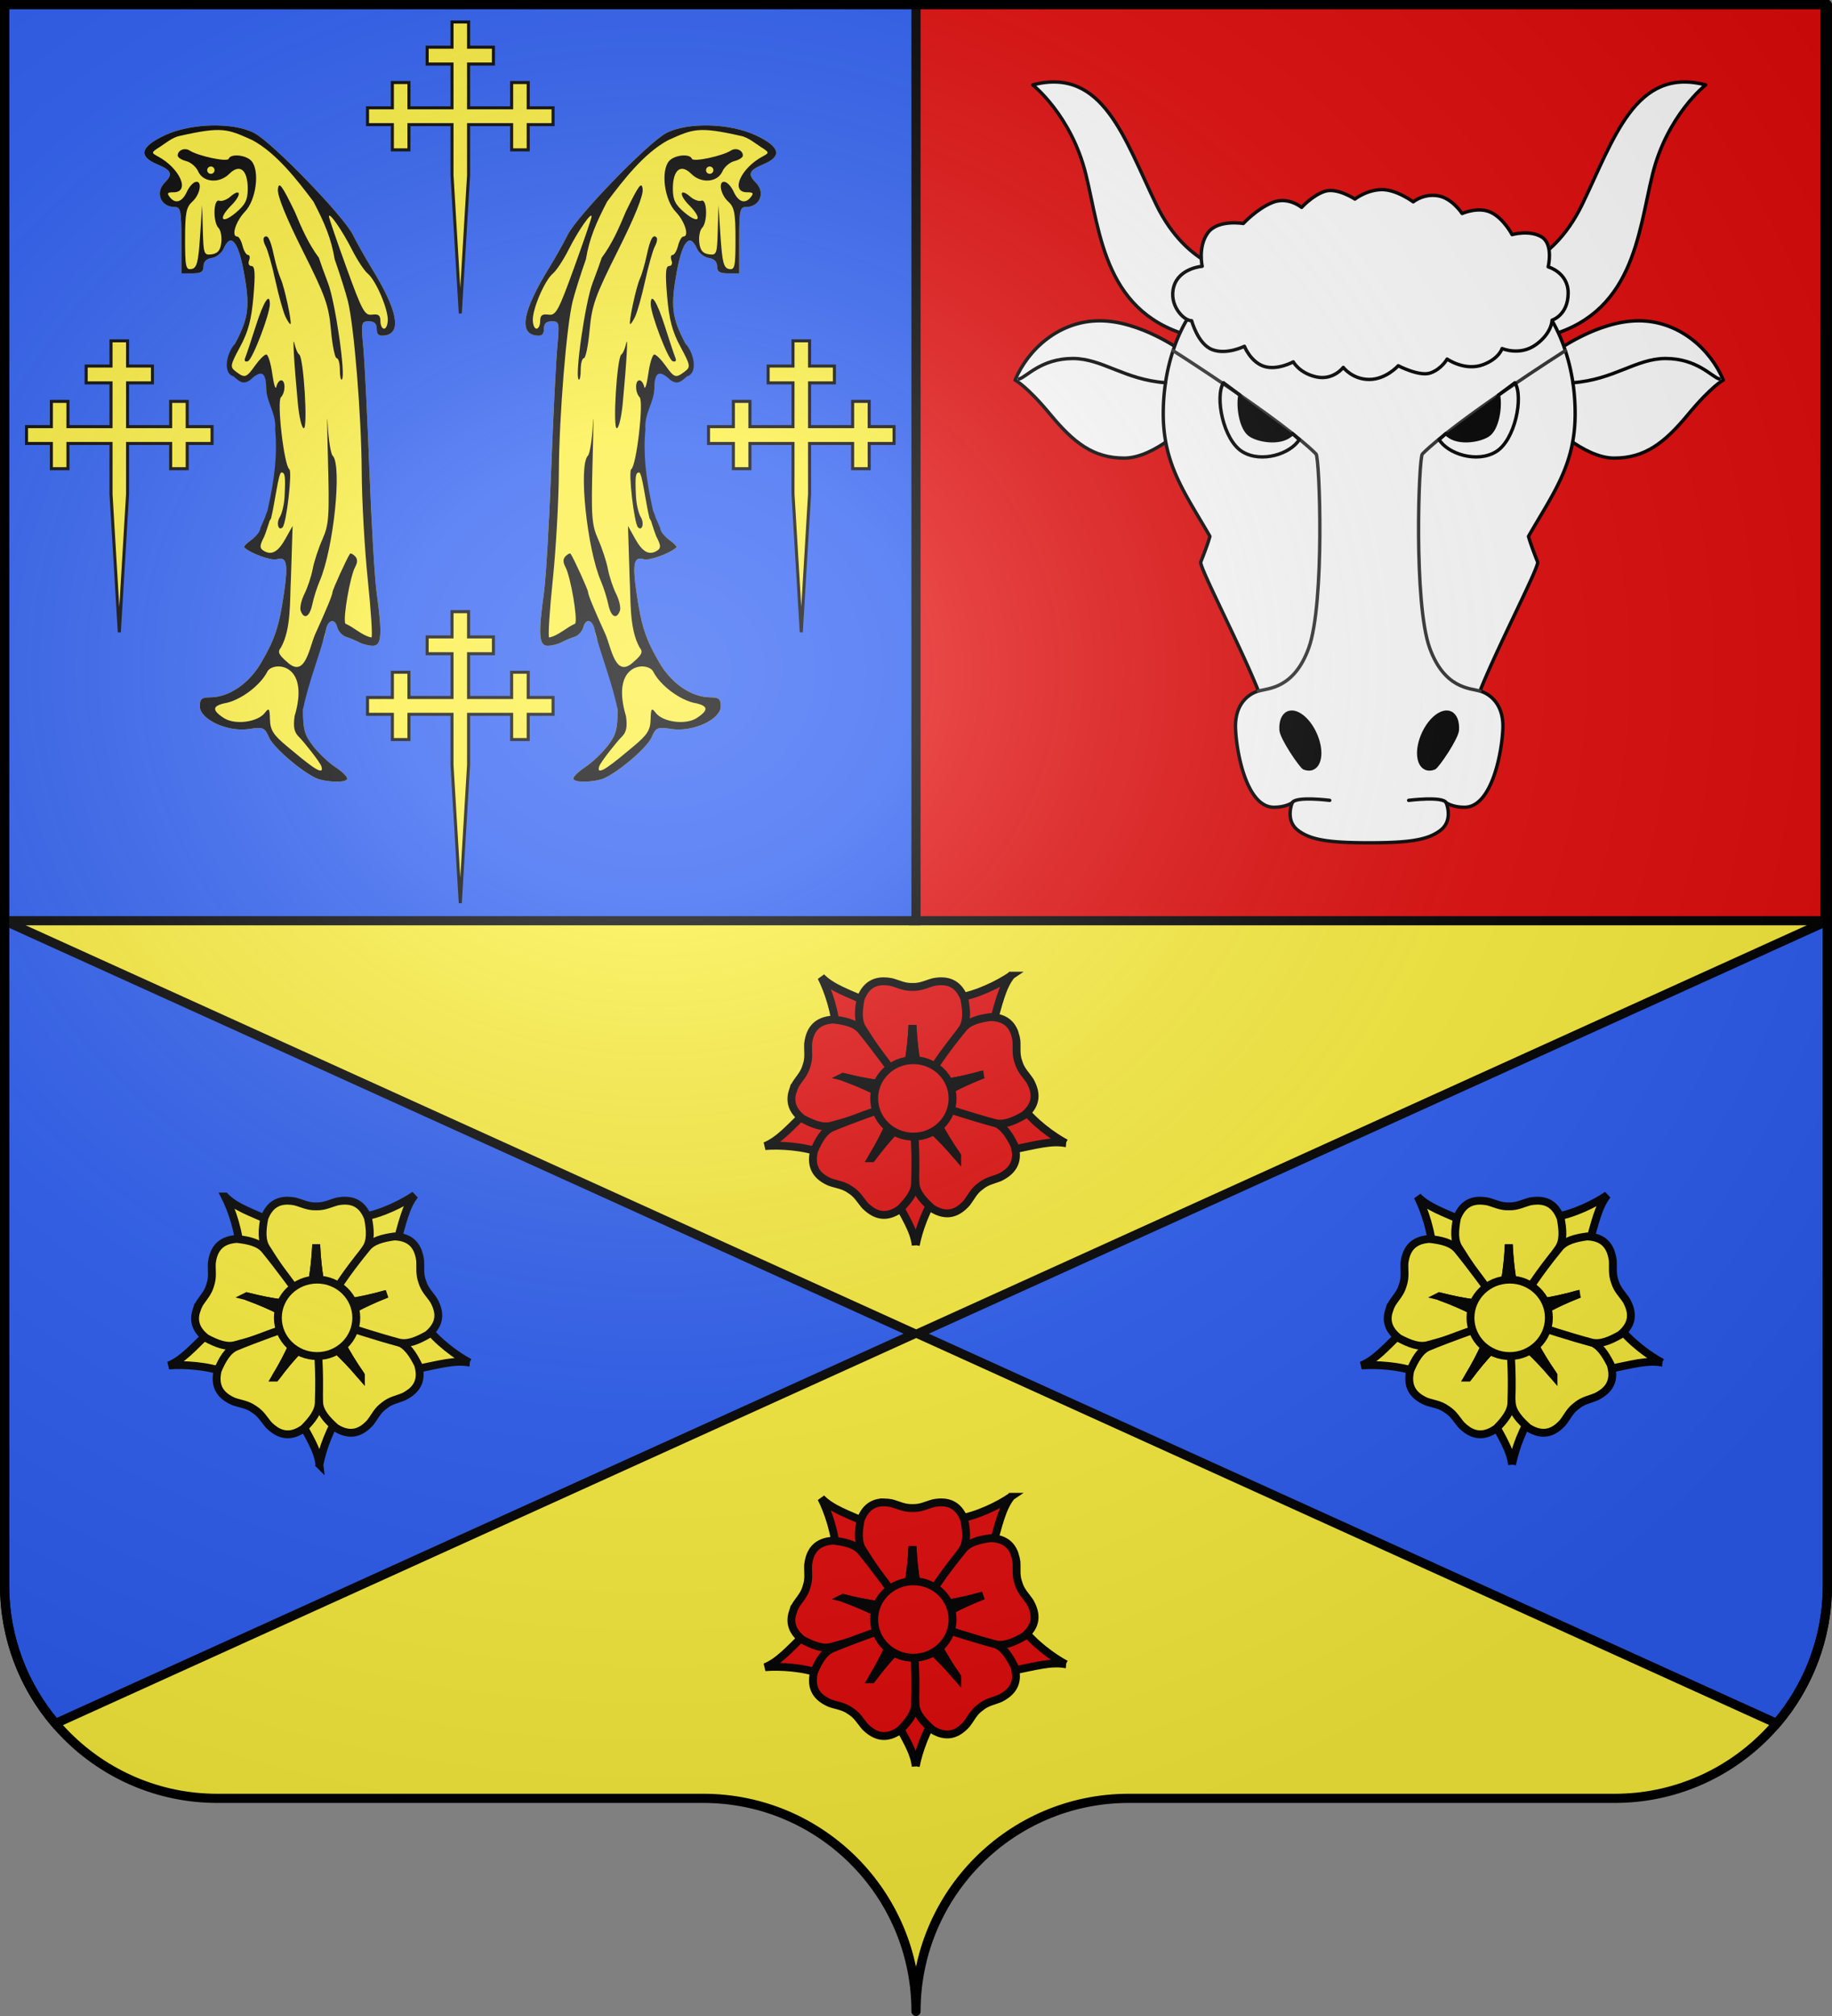 <svg xmlns="http://www.w3.org/2000/svg" xmlns:xlink="http://www.w3.org/1999/xlink" width="600" height="660" version="1.0"><rect width="100%" height="100%" fill="#808080" stroke="none"/><desc>Flag of Canton of Valais (Wallis)</desc><defs><radialGradient xlink:href="#a" id="c" cx="285.186" cy="200.448" r="300" fx="285.186" fy="200.448" gradientTransform="matrix(1.551 0 0 1.35 -227.894 -51.264)" gradientUnits="userSpaceOnUse"/><linearGradient id="a"><stop offset="0" style="stop-color:white;stop-opacity:.314"/><stop offset=".19" style="stop-color:white;stop-opacity:.251"/><stop offset=".6" style="stop-color:#6b6b6b;stop-opacity:.125"/><stop offset="1" style="stop-color:black;stop-opacity:.125"/></linearGradient></defs><path d="M1.5 1.5V519c0 38.504 31.21 69.75 69.656 69.75h159.188c38.447 0 69.656 31.246 69.656 69.75 0-38.504 31.21-69.75 69.656-69.75h159.188c38.447 0 69.656-31.246 69.656-69.75V1.5H1.5" style="fill:#fcef3c;fill-opacity:1;stroke:none;stroke-width:1;stroke-miterlimit:4;stroke-dasharray:none;stroke-opacity:1"/><path d="M299.16 1.429v300h298.5v-300z" style="fill:#e20909;fill-opacity:1;stroke:#000;stroke-width:3;stroke-miterlimit:4;stroke-dasharray:none;stroke-opacity:1"/><path d="M1.5 1.429v300H300v-300z" style="fill:#2b5df2;fill-opacity:1;stroke:#000;stroke-width:3;stroke-miterlimit:4;stroke-dasharray:none;stroke-opacity:1"/><path d="M-351.494 297.617c-3.385-.862-12.42-8.332-13.766-11.382-1.216-2.756-1.556-2.898-5.508-2.307-5.774.864-13.288-2.628-13.288-6.175 0-1.949.514-2.41 2.684-2.41 5.2 0 10.614-3.65 13.974-9.424 3.76-6.461 4.859-9.817 6.194-18.931 1.152-7.864.711-9.959-1.92-9.124-1.492.474-7.016-1.501-8.872-3.172-.241-.217.546-1.086 1.75-1.93 1.205-.843 2.876-2.033 2.876-3.102 3.896-10.278 6.857-22.772 3.7-34.104-.626-.21-2.386-2.068-2.386-4.13 0-4.871-.845-5.577-3.59-2.999l-2.176.794-3.124-.955-1.13-2.452 1.544-6.36c3.77-7.1 4.139-10.145 2.384-19.678-1.513-8.218-3.523-10.51-5.42-6.183-.544 1.237-2 2.393-3.238 2.57-1.446.205-2.25 1.009-2.25 2.25 0 1.477-.703 1.93-3 1.93h-3v-9c0-8-.2-9-1.8-9-3.819 0-5.415-3.928-2.7-6.643 2.268-2.268 1.841-3.317-2-4.922-5.277-2.205-4.651-4.746 1.938-7.863 7.057-3.338 18.61-3.637 24.352-.63 4.895 2.565 24.191 22.463 26.723 27.558 1.093 2.2 3.384 6.268 5.091 9.04 7.026 11.412 8.265 17.623 3.646 18.28-1.711.242-2.25-.177-2.25-1.75 0-1.45-.643-2.07-2.145-2.07-2.057 0-2.118.296-1.48 7.25.365 3.987 1.107 18.95 1.648 33.25.542 14.3 1.418 29.15 1.948 33 1.578 11.466 1.372 14.5-.985 14.5-1.107 0-2.795-.418-3.75-.927s-2.566-1.188-3.58-1.505c-1.016-.318-2.085-1.495-2.378-2.614-.699-2.67-2.684-1.956-3.124 1.124-.19 1.332-.793 2.966-1.34 3.632-2.854 7.524-4.708 10.738-4.814 17.535 0 5.494.401 6.949 2.75 9.968 1.513 1.945 4.213 4.497 6 5.67 1.788 1.174 3.25 2.58 3.25 3.126 0 1.012-3.953 1.153-7.438.265" style="fill:#fcef3c;fill-opacity:1" transform="translate(528.998 -104.032)scale(1.207)"/><path d="M-351.494 297.617c-3.385-.862-12.42-8.332-13.766-11.382-1.216-2.756-1.556-2.898-5.508-2.307-5.774.864-13.288-2.628-13.288-6.175 0-1.949.514-2.41 2.684-2.41 5.2 0 10.614-3.65 13.974-9.424 3.76-6.461 4.859-9.817 6.194-18.931 1.152-7.864.711-9.959-1.92-9.124-1.492.474-7.016-1.501-8.872-3.172-.241-.217.546-1.086 1.75-1.93 1.205-.843 2.626-2.283 2.626-3.351 6.701-15.633 2.275-.504.983 2.426-1.188 2.288-1.227 3.013-.2 3.677 2.185 1.41 3.97.466 6.002-3.171l1.954-3.5-.459 14.457c-.337 5.666.155 13.481-2.725 18.553-.946 1.14-.617 1.907 1.658 3.864 4.868 4.61 5.97-3.494 7.587-7.374 3.15-6.902 4.764-10.815 4.764-11.542 0-.635 3.88-9.153 4.735-10.392.164-.238.778.046 1.364.632.73.731.746 1.652.05 2.934-1.4 2.575-3.392 14.165-2.642 15.378 2.412 1.037 4.589 3.284 7.073 3.743.312-.312-.14-7.363-1.006-15.67s-1.607-21.51-1.648-29.343c-.079-15.002-2.066-39.485-3.754-46.24-.55-2.2-2.163-7.306-3.586-11.346-.925-5.638-2.78-9.918-5.759-15.633-4.34-5.756-9.968-13.106-16.551-16.652-6.765-3.053-8.189-3.756-19.65-1.175-2.062.362-4.208 2.21-5.53 3.042-2.293 1.442-2.316 1.558-.5 2.524 6 3.19 8.879 9.74 4.282 9.74-1.735 0-1.904.263-.927 1.44 1.502 1.81 3.302 1.162 4.57-1.645.539-1.191 1.542-2.345 2.229-2.564 2.006-.639 1.448 3.28-.75 5.269-1.698 1.537-2 3.08-2 10.228 0 7.478.196 8.381 1.75 8.085 1.448-.276 1.847-1.8 2.314-8.823l.563-8.49.187 6.82c.176 6.454.306 6.802 2.436 6.5 1.639-.234 2.34-1.1 2.578-3.192.18-1.58-.157-3.357-.75-3.95-1.556-1.557-1.407-7.964.172-7.392.688.249 2.04-.236 3.006-1.077 2.905-2.531 3.161-.536.299 2.327-3.69 3.689-2.695 5.293 1.233 1.989 2.575-2.167 3.212-3.454 3.212-6.492 0-5.142-2.151-6.882-4.994-4.04-2.713 2.714-7.134 2.354-8.47-.689-.53-1.207-1.992-2.453-3.25-2.769-1.257-.315-2.286-.988-2.286-1.495 0-1.454 1.877-2.237 3.25-1.356 2.341 1.503 10.243 3.17 10.583 2.233.543-1.495 4.816-1.045 6.228.656 2.247 2.708 1.218 10.517-1.803 13.675-2.522 2.636-3.808 6.752-2.11 6.752.448 0 1.096 1.125 1.441 2.5s1.015 2.5 1.488 2.5.601.675.285 1.5c-.32.834-.028 1.5.66 1.5.939 0 1.066 1.985.53 8.25-.539 6.293-1.396 9.53-3.615 13.65-2.718 5.05-2.795 5.486-1.172 6.718 2.454 1.864 2.84 1.745 5.235-1.618 1.175-1.65 2.54-3 3.034-3s1.227 2.362 1.63 5.25c.404 2.887.902 4.462 1.108 3.5.206-.963.792-1.75 1.301-1.75 1.231 0 1.19 3.338-.057 4.584-1.166 1.166.857 18.57 2.27 19.535.856.583-.783 14.711-1.827 15.755-1.138 1.138-1.766-1.153-.759-2.766.619-.99 1.208-3.558 1.31-5.705.255-5.417.12-6.403-.88-6.403-.798 0-1.773 8.415-2.803 12.434-3.713 6.67-2.325 1.2-.94-2.184 2.06-9.147 2.66-15.566 2.058-22 .355-4.156-2.3-7.182-2.445-11.084 0-4.955-1.644-4.798-4.4-2.21-2.145 1.47-3.057.026-4.49-1.033-2.953-.907-1.867-6.289.414-8.811 3.77-7.1 4.139-10.146 2.384-19.679-1.513-8.218-3.523-10.51-5.42-6.183-.544 1.237-2 2.393-3.238 2.57-1.446.205-2.25 1.009-2.25 2.25 0 1.477-.703 1.93-3 1.93h-3v-9c0-8-.2-9-1.8-9-3.819 0-5.415-3.928-2.7-6.643 2.268-2.268 1.841-3.317-2-4.922-5.277-2.205-4.651-4.746 1.938-7.863 7.057-3.338 18.61-3.637 24.352-.63 4.895 2.565 24.191 22.463 26.723 27.558 1.093 2.2 3.384 6.268 5.091 9.04 7.026 11.412 8.265 17.623 3.646 18.28-1.711.242-2.25-.177-2.25-1.75 0-1.45-.643-2.07-2.145-2.07-2.057 0-2.118.296-1.48 7.25.365 3.987 1.107 18.95 1.648 33.25.542 14.3 1.418 29.15 1.948 33 1.578 11.466 1.372 14.5-.985 14.5-1.107 0-2.795-.418-3.75-.927s-2.566-1.188-3.58-1.505c-1.016-.318-2.085-1.495-2.378-2.614-.699-2.67-2.684-1.956-3.124 1.124-1.839 7.07-4.7 13.94-6.154 21.167 0 5.494.401 6.949 2.75 9.968 1.513 1.945 4.213 4.497 6 5.67 1.788 1.174 3.25 2.58 3.25 3.126 0 1.012-3.953 1.153-7.438.265m.434-3.535c-.38-1.238-5.048-7.007-6.03-7.945-1.353-1.291-1.658-2.674-1.253-5.69 4.422-14.727-6.142-14.993-7.463-11.96-1.81 3.475-6.737 7.292-10.82 8.303-4.07.763-4.33 1.917-.934 4.142 2.988 1.957 9.204 1.166 11.173-1.422 1.102-1.45 1.28-1.212 1.363 1.833.078 2.872.904 4.172 4.6 7.25 5.175 4.308 10.356 8.717 9.364 5.489m18.004-121.156c0-3.189-3.278-10.74-5.441-12.535-.943-.782-2.866-3.701-4.272-6.486-2.638-5.222-6.324-10.509-6.239-8.947.027.486 2.168 6.735 4.76 13.885 4.265 11.772 4.922 12.97 6.951 12.687 1.698-.237 2.241.187 2.241 1.75 0 1.134.45 2.063 1 2.063s1-1.088 1-2.417m-47-40.583c0-.55-.45-1-1-1s-1 .45-1 1 .45 1 1 1 1-.45 1-1m23.376 119.538c-.308-.804.144-2.874 1.005-4.6.862-1.727 1.871-4.767 2.244-6.755.373-1.989 1.562-5.613 2.642-8.054 1.77-4.003 1.918-6.117 1.506-21.534-.252-9.402-.283-13.722-.07-9.599.215 4.123.82 7.926 1.344 8.45 2.606 2.607.25 25.257-3.542 34.054-.712 1.65-1.602 4.462-1.979 6.25-.72 3.416-2.202 4.257-3.15 1.788m-.778-56.288c-1.04-11.056-1.488-18.923-.924-16.25.29 1.375.874 2.725 1.298 3 1.198.777 2.388 20 1.238 20-.537 0-1.263-3.038-1.612-6.75m11.402-9.084c0-1.741-.388-3.166-.862-3.166s-1.173-3.428-1.552-7.618c-.612-6.754-1.486-9.205-7.695-21.6-4.572-9.126-6.898-14.903-6.698-16.632.253-2.186 1.052-1.12 4.557 6.079 1.885 4.516 3.706 8.705 6.549 12.52.293.963 1.419 4.078 2.502 6.923 1.972 5.179 4.837 25.023 3.767 26.093-.312.312-.568-.857-.568-2.599m-25.681-3.291c.313-.757 1.606-4.634 2.875-8.616 2.101-6.598 3.806-9.265 3.806-5.954 0 2.8-4.717 15.1-5.948 15.51-.794.265-1.08-.101-.733-.94m10.926-11.127c-.6-1.237-1.828-5.623-2.728-9.748s-2.09-8.332-2.646-9.348c-.555-1.016-.753-2.103-.44-2.416.96-.96 1.706.416 2.676 4.936.51 2.38 1.345 5.228 1.853 6.328.99 2.143 3.072 11.801 2.638 12.235-.144.144-.753-.75-1.353-1.987" style="fill:#000;fill-opacity:1" transform="translate(528.998 -104.032)scale(1.207)"/><path d="M-351.494 297.617c-3.385-.862-12.42-8.332-13.766-11.382-1.216-2.756-1.556-2.898-5.508-2.307-5.774.864-13.288-2.628-13.288-6.175 0-1.949.514-2.41 2.684-2.41 5.2 0 10.614-3.65 13.974-9.424 3.76-6.461 4.859-9.817 6.194-18.931 1.152-7.864.711-9.959-1.92-9.124-1.492.474-7.016-1.501-8.872-3.172-.241-.217.546-1.086 1.75-1.93 1.205-.843 2.876-2.033 2.876-3.102 3.896-10.278 6.857-22.772 3.7-34.104-.626-.21-2.386-2.068-2.386-4.13 0-4.871-.845-5.577-3.59-2.999l-2.176.794-3.124-.955-1.13-2.452 1.544-6.36c3.77-7.1 4.139-10.145 2.384-19.678-1.513-8.218-3.523-10.51-5.42-6.183-.544 1.237-2 2.393-3.238 2.57-1.446.205-2.25 1.009-2.25 2.25 0 1.477-.703 1.93-3 1.93h-3v-9c0-8-.2-9-1.8-9-3.819 0-5.415-3.928-2.7-6.643 2.268-2.268 1.841-3.317-2-4.922-5.277-2.205-4.651-4.746 1.938-7.863 7.057-3.338 18.61-3.637 24.352-.63 4.895 2.565 24.191 22.463 26.723 27.558 1.093 2.2 3.384 6.268 5.091 9.04 7.026 11.412 8.265 17.623 3.646 18.28-1.711.242-2.25-.177-2.25-1.75 0-1.45-.643-2.07-2.145-2.07-2.057 0-2.118.296-1.48 7.25.365 3.987 1.107 18.95 1.648 33.25.542 14.3 1.418 29.15 1.948 33 1.578 11.466 1.372 14.5-.985 14.5-1.107 0-2.795-.418-3.75-.927s-2.566-1.188-3.58-1.505c-1.016-.318-2.085-1.495-2.378-2.614-.699-2.67-2.684-1.956-3.124 1.124-.19 1.332-.793 2.966-1.34 3.632-2.854 7.524-4.708 10.738-4.814 17.535 0 5.494.401 6.949 2.75 9.968 1.513 1.945 4.213 4.497 6 5.67 1.788 1.174 3.25 2.58 3.25 3.126 0 1.012-3.953 1.153-7.438.265" style="fill:#fcef3c;fill-opacity:1" transform="matrix(-1.207 0 0 1.207 -227.498 -104.032)"/><path d="M-351.494 297.617c-3.385-.862-12.42-8.332-13.766-11.382-1.216-2.756-1.556-2.898-5.508-2.307-5.774.864-13.288-2.628-13.288-6.175 0-1.949.514-2.41 2.684-2.41 5.2 0 10.614-3.65 13.974-9.424 3.76-6.461 4.859-9.817 6.194-18.931 1.152-7.864.711-9.959-1.92-9.124-1.492.474-7.016-1.501-8.872-3.172-.241-.217.546-1.086 1.75-1.93 1.205-.843 2.626-2.283 2.626-3.351 6.701-15.633 2.275-.504.983 2.426-1.188 2.288-1.227 3.013-.2 3.677 2.185 1.41 3.97.466 6.002-3.171l1.954-3.5-.459 14.457c-.337 5.666.155 13.481-2.725 18.553-.946 1.14-.617 1.907 1.658 3.864 4.868 4.61 5.97-3.494 7.587-7.374 3.15-6.902 4.764-10.815 4.764-11.542 0-.635 3.88-9.153 4.735-10.392.164-.238.778.046 1.364.632.73.731.746 1.652.05 2.934-1.4 2.575-3.392 14.165-2.642 15.378 2.412 1.037 4.589 3.284 7.073 3.743.312-.312-.14-7.363-1.006-15.67s-1.607-21.51-1.648-29.343c-.079-15.002-2.066-39.485-3.754-46.24-.55-2.2-2.163-7.306-3.586-11.346-.925-5.638-2.78-9.918-5.759-15.633-4.34-5.756-9.968-13.106-16.551-16.652-6.765-3.053-8.189-3.756-19.65-1.175-2.062.362-4.208 2.21-5.53 3.042-2.293 1.442-2.316 1.558-.5 2.524 6 3.19 8.879 9.74 4.282 9.74-1.735 0-1.904.263-.927 1.44 1.502 1.81 3.302 1.162 4.57-1.645.539-1.191 1.542-2.345 2.229-2.564 2.006-.639 1.448 3.28-.75 5.269-1.698 1.537-2 3.08-2 10.228 0 7.478.196 8.381 1.75 8.085 1.448-.276 1.847-1.8 2.314-8.823l.563-8.49.187 6.82c.176 6.454.306 6.802 2.436 6.5 1.639-.234 2.34-1.1 2.578-3.192.18-1.58-.157-3.357-.75-3.95-1.556-1.557-1.407-7.964.172-7.392.688.249 2.04-.236 3.006-1.077 2.905-2.531 3.161-.536.299 2.327-3.69 3.689-2.695 5.293 1.233 1.989 2.575-2.167 3.212-3.454 3.212-6.492 0-5.142-2.151-6.882-4.994-4.04-2.713 2.714-7.134 2.354-8.47-.689-.53-1.207-1.992-2.453-3.25-2.769-1.257-.315-2.286-.988-2.286-1.495 0-1.454 1.877-2.237 3.25-1.356 2.341 1.503 10.243 3.17 10.583 2.233.543-1.495 4.816-1.045 6.228.656 2.247 2.708 1.218 10.517-1.803 13.675-2.522 2.636-3.808 6.752-2.11 6.752.448 0 1.096 1.125 1.441 2.5s1.015 2.5 1.488 2.5.601.675.285 1.5c-.32.834-.028 1.5.66 1.5.939 0 1.066 1.985.53 8.25-.539 6.293-1.396 9.53-3.615 13.65-2.718 5.05-2.795 5.486-1.172 6.718 2.454 1.864 2.84 1.745 5.235-1.618 1.175-1.65 2.54-3 3.034-3s1.227 2.362 1.63 5.25c.404 2.887.902 4.462 1.108 3.5.206-.963.792-1.75 1.301-1.75 1.231 0 1.19 3.338-.057 4.584-1.166 1.166.857 18.57 2.27 19.535.856.583-.783 14.711-1.827 15.755-1.138 1.138-1.766-1.153-.759-2.766.619-.99 1.208-3.558 1.31-5.705.255-5.417.12-6.403-.88-6.403-.798 0-1.773 8.415-2.803 12.434-3.713 6.67-2.325 1.2-.94-2.184 2.06-9.147 2.66-15.566 2.058-22 .355-4.156-2.3-7.182-2.445-11.084 0-4.955-1.644-4.798-4.4-2.21-2.145 1.47-3.057.026-4.49-1.033-2.953-.907-1.867-6.289.414-8.811 3.77-7.1 4.139-10.146 2.384-19.679-1.513-8.218-3.523-10.51-5.42-6.183-.544 1.237-2 2.393-3.238 2.57-1.446.205-2.25 1.009-2.25 2.25 0 1.477-.703 1.93-3 1.93h-3v-9c0-8-.2-9-1.8-9-3.819 0-5.415-3.928-2.7-6.643 2.268-2.268 1.841-3.317-2-4.922-5.277-2.205-4.651-4.746 1.938-7.863 7.057-3.338 18.61-3.637 24.352-.63 4.895 2.565 24.191 22.463 26.723 27.558 1.093 2.2 3.384 6.268 5.091 9.04 7.026 11.412 8.265 17.623 3.646 18.28-1.711.242-2.25-.177-2.25-1.75 0-1.45-.643-2.07-2.145-2.07-2.057 0-2.118.296-1.48 7.25.365 3.987 1.107 18.95 1.648 33.25.542 14.3 1.418 29.15 1.948 33 1.578 11.466 1.372 14.5-.985 14.5-1.107 0-2.795-.418-3.75-.927s-2.566-1.188-3.58-1.505c-1.016-.318-2.085-1.495-2.378-2.614-.699-2.67-2.684-1.956-3.124 1.124-1.839 7.07-4.7 13.94-6.154 21.167 0 5.494.401 6.949 2.75 9.968 1.513 1.945 4.213 4.497 6 5.67 1.788 1.174 3.25 2.58 3.25 3.126 0 1.012-3.953 1.153-7.438.265m.434-3.535c-.38-1.238-5.048-7.007-6.03-7.945-1.353-1.291-1.658-2.674-1.253-5.69 4.422-14.727-6.142-14.993-7.463-11.96-1.81 3.475-6.737 7.292-10.82 8.303-4.07.763-4.33 1.917-.934 4.142 2.988 1.957 9.204 1.166 11.173-1.422 1.102-1.45 1.28-1.212 1.363 1.833.078 2.872.904 4.172 4.6 7.25 5.175 4.308 10.356 8.717 9.364 5.489m18.004-121.156c0-3.189-3.278-10.74-5.441-12.535-.943-.782-2.866-3.701-4.272-6.486-2.638-5.222-6.324-10.509-6.239-8.947.027.486 2.168 6.735 4.76 13.885 4.265 11.772 4.922 12.97 6.951 12.687 1.698-.237 2.241.187 2.241 1.75 0 1.134.45 2.063 1 2.063s1-1.088 1-2.417m-47-40.583c0-.55-.45-1-1-1s-1 .45-1 1 .45 1 1 1 1-.45 1-1m23.376 119.538c-.308-.804.144-2.874 1.005-4.6.862-1.727 1.871-4.767 2.244-6.755.373-1.989 1.562-5.613 2.642-8.054 1.77-4.003 1.918-6.117 1.506-21.534-.252-9.402-.283-13.722-.07-9.599.215 4.123.82 7.926 1.344 8.45 2.606 2.607.25 25.257-3.542 34.054-.712 1.65-1.602 4.462-1.979 6.25-.72 3.416-2.202 4.257-3.15 1.788m-.778-56.288c-1.04-11.056-1.488-18.923-.924-16.25.29 1.375.874 2.725 1.298 3 1.198.777 2.388 20 1.238 20-.537 0-1.263-3.038-1.612-6.75m11.402-9.084c0-1.741-.388-3.166-.862-3.166s-1.173-3.428-1.552-7.618c-.612-6.754-1.486-9.205-7.695-21.6-4.572-9.126-6.898-14.903-6.698-16.632.253-2.186 1.052-1.12 4.557 6.079 1.885 4.516 3.706 8.705 6.549 12.52.293.963 1.419 4.078 2.502 6.923 1.972 5.179 4.837 25.023 3.767 26.093-.312.312-.568-.857-.568-2.599m-25.681-3.291c.313-.757 1.606-4.634 2.875-8.616 2.101-6.598 3.806-9.265 3.806-5.954 0 2.8-4.717 15.1-5.948 15.51-.794.265-1.08-.101-.733-.94m10.926-11.127c-.6-1.237-1.828-5.623-2.728-9.748s-2.09-8.332-2.646-9.348c-.555-1.016-.753-2.103-.44-2.416.96-.96 1.706.416 2.676 4.936.51 2.38 1.345 5.228 1.853 6.328.99 2.143 3.072 11.801 2.638 12.235-.144.144-.753-.75-1.353-1.987" style="fill:#000;fill-opacity:1" transform="matrix(-1.207 0 0 1.207 -227.498 -104.032)"/><path d="M258.839 148.112h-14.106v8.263h-5.425v-8.263h-8.138v-5.509h8.138v-8.263h5.425v8.263h14.106V128.28H250.7v-5.509h8.138v-8.263h5.425v8.263h8.138v5.51h-8.138v14.322h14.106v-8.263h5.425v8.263h8.138v5.509h-8.138v8.263h-5.425v-8.263h-14.106v16.582l-2.713 45.227-2.712-45.227zM35.483 148.112H21.377v8.263h-5.425v-8.263H7.814v-5.509h8.138v-8.263h5.425v8.263h14.106V128.28h-8.138v-5.509h8.138v-8.263h5.425v8.263h8.138v5.51h-8.138v14.322h14.106v-8.263h5.425v8.263h8.138v5.509H60.44v8.263h-5.425v-8.263H40.908v16.582l-2.712 45.227-2.713-45.227z" style="fill:#fcef3c;fill-opacity:1;stroke:#000;stroke-width:.995;stroke-miterlimit:4;stroke-dasharray:none;stroke-opacity:1" transform="translate(.876 -2.93)"/><path d="M156.701 43.73h-14.106v8.263h-5.425V43.73h-8.138v-5.51h8.138v-8.262h5.425v8.263h14.106V23.898h-8.138v-5.509h8.138v-8.263h5.426v8.263h8.137v5.509h-8.138V38.22h14.106v-8.263h5.426v8.263h8.138v5.509h-8.138v8.263h-5.426V43.73h-14.106V60.31l-2.712 45.227-2.713-45.227zM156.701 236.78h-14.106v8.264h-5.425v-8.263h-8.138v-5.509h8.138v-8.263h5.425v8.263h14.106V216.95h-8.138v-5.509h8.138v-8.263h5.426v8.263h8.137v5.51h-8.138v14.322h14.106v-8.263h5.426v8.263h8.138v5.509h-8.138v8.263h-5.426v-8.263h-14.106v16.581l-2.712 45.228-2.713-45.228z" style="fill:#fcef3c;fill-opacity:1;stroke:#000;stroke-width:.995;stroke-miterlimit:4;stroke-dasharray:none;stroke-opacity:1" transform="translate(-8.664 -2.93)"/><path d="m-192.173 383.858-2.38-14.91s-15.066-.784-24.582-20.403-15.86-41.2-36.875-35.706c0 0 11.498 9.025 15.86 26.681 4.362 17.657 5.55 42.376 32.91 48.654 27.358 6.279 15.067-4.316 15.067-4.316m100.197-35.313c-9.516 19.618-24.583 20.403-24.583 20.403l-2.379 14.91s-12.291 10.595 15.067 4.316c27.36-6.278 28.549-30.997 32.91-48.654 4.362-17.656 15.86-26.68 15.86-26.68-21.015-5.494-27.359 16.086-36.875 35.705M-236.003 383.239c-12.108 0-21.421 8.515-25.28 17.696 0 0 3.46 1.73 10.511 10.245 7.052 8.516 12.906 13.04 22.087 13.04s19.692-10.778 19.692-10.778l-2.661-21.289s-12.241-8.914-24.349-8.914m160.894 0c-12.108 0-24.348 8.914-24.348 8.914l-2.662 21.289s10.512 10.777 19.692 10.777c9.182 0 15.036-4.524 22.087-13.04s10.512-10.244 10.512-10.244c-3.859-9.18-13.172-17.696-25.28-17.696" style="fill:#fff;fill-opacity:1;stroke:#000;stroke-width:1.009;stroke-linecap:round;stroke-linejoin:round;stroke-opacity:1" transform="translate(619.074 -315.395)scale(1.097)"/><path d="M-105.27 455.221c-2.225-5.562-2.732-7.648-2.732-7.648 7.375-12.837 13.93-21.305 13.93-36.6 0-19.666-8.74-30.592-8.74-30.592l-52.743-4.146-52.744 4.146s-3.028 3.784-5.519 10.906a57.086 57.086 0 0 0-2.55 10.432 63 63 0 0 0-.672 9.253c0 15.296 6.556 23.764 13.93 36.601 0 0-.506 2.086-2.731 7.648-.546 1.366 12.018 25.402 17.208 38.513 0 0-7.197 1.63-6.828 11.199.273 7.101 3.277 23.49 11.471 23.49 3.551 0 5.463-1.366 5.463-1.366s-2.233 5.152 1.64 8.194c3.823 3.005 9.615 3.775 21.332 3.775s17.51-.77 21.333-3.775c3.872-3.042 1.639-8.194 1.639-8.194s1.912 1.366 5.463 1.366c8.194 0 11.198-16.388 11.472-23.49.368-9.569-6.828-11.2-6.828-11.2 5.188-13.11 17.752-37.146 17.206-38.512" style="fill:#fff;fill-opacity:1;stroke:#000;stroke-width:1.009;stroke-linecap:round;stroke-linejoin:round;stroke-opacity:1" transform="translate(619.074 -315.395)scale(1.097)"/><path d="M-214.111 392.148s32.44 20.6 42.685 30.842c1.093 1.093 2.647 44.589-2.185 57.906-4.395 12.114-11.994 11.995-15.023 12.837M-97 392.148s-32.441 20.6-42.686 30.842c-1.093 1.093-2.646 44.589 2.185 57.906 4.396 12.114 11.995 11.995 15.023 12.837" style="fill:none;stroke:#313131;stroke-width:1.009;stroke-linecap:round;stroke-linejoin:round;stroke-opacity:1" transform="translate(619.074 -315.395)scale(1.097)"/><path d="M-174.975 516.704c-.917-.355-6.769-8.917-6.903-11.362s.57-4.394 2.054-5.063c2.448-1.102 6.092 1.691 8.14 6.24 2.049 4.548 1.725 9.128-.723 10.23-.767.346-1.651.309-2.568-.045M-136.136 516.704c.917-.355 6.769-8.917 6.903-11.362s-.57-4.394-2.054-5.063c-2.448-1.102-6.093 1.691-8.14 6.24-2.049 4.548-1.725 9.128.722 10.23.768.346 1.652.309 2.569-.045" style="fill:#000;fill-opacity:1;stroke:#000;stroke-width:1.009;stroke-linecap:round;stroke-linejoin:round;stroke-opacity:1" transform="translate(619.074 -315.395)scale(1.097)"/><path d="M-208.56 383.224s1.824 6.963 6.134 8.621 9.616-.995 9.616-.995 1.823 4.643 5.802 5.969 8.787-1.326 8.787-1.326 1.784 3.344 6.797 4.476c5.14 1.16 8.123-2.819 8.123-2.819s2.724 3.598 7.745 3.598 8.668-4.095 8.668-4.095 6.3 3.315 9.616 2.155 4.974-4.144 4.974-4.144 5.332 3.723 10.776 1.658c4.808-1.824 5.636-4.808 5.636-4.808s5.306 2.32 10.114-1.16c4.808-3.482 4.808-7.295 4.808-7.295s4.807-1.474 4.807-8.124c0-6.134-5.968-7.792-5.968-7.792s1.658-6.797-1.99-8.952-8.786-.664-8.786-.664-2.486-4.807-6.3-6.631-8.621.332-8.621.332-2.984-4.643-7.295-5.306c-4.31-.663-7.294 1.824-7.294 1.824s-5.14-3.813-9.616-3.647-7.792 2.818-7.792 2.818-5.305-3.481-8.952-2.321-6.963 4.808-6.963 4.808-3.98-3.316-8.621-1.492c-4.643 1.824-8.787 6.3-8.787 6.3s-7.626-1.327-10.61 2.818c-2.985 4.145-1.659 9.948-1.659 9.948s-6.797.497-8.455 5.968c-1.657 5.47 2.82 10.278 5.306 10.278" style="fill:#fff;fill-opacity:1;stroke:#000;stroke-width:1.009;stroke-linecap:round;stroke-linejoin:round;stroke-opacity:1" transform="translate(619.074 -315.395)scale(1.097)"/><path d="M-167.338 526.357s-10.151-1.295-11.19.7M-143.773 526.357s10.15-1.295 11.189.7M-260.017 400.576c2.14-.563 6.531-6.08 15.99-6.08 8.807 0 15.433 6.35 27.658 7.224M-51.095 400.576c-2.14-.563-6.53-6.08-15.99-6.08-8.807 0-15.433 6.35-27.657 7.224" style="fill:none;stroke:#000;stroke-width:1.009;stroke-linecap:round;stroke-linejoin:round;stroke-opacity:1" transform="translate(619.074 -315.395)scale(1.097)"/><path d="m-112.042 401.732-4.932 3.673c.68 3.093-.134 10.154-3.223 12.04-2.904 1.772-9.583 2.67-12.438-.573l-2.045 1.83c2.588 4.239 11.277 7.093 16.986 3.608s8.24-16.34 5.652-20.578" style="fill:none;fill-opacity:1;stroke:#000;stroke-width:1.009;stroke-linecap:round;stroke-linejoin:round;stroke-opacity:1" transform="translate(619.074 -315.395)scale(1.097)"/><path d="M-132.723 417.002s6.549 3.872 12.898-.475c3.227-4.209 2.535-10.889 2.535-10.889" style="fill:#000;fill-opacity:1;fill-rule:evenodd;stroke:#000;stroke-width:1px;stroke-linecap:butt;stroke-linejoin:miter;stroke-opacity:1" transform="translate(619.074 -315.395)scale(1.097)"/><path d="m-112.042 401.732-4.932 3.673c.68 3.093-.134 10.154-3.223 12.04-2.904 1.772-9.583 2.67-12.438-.573l-2.045 1.83c2.588 4.239 11.277 7.093 16.986 3.608s8.24-16.34 5.652-20.578" style="fill:none;fill-opacity:1;stroke:#000;stroke-width:1.009;stroke-linecap:round;stroke-linejoin:round;stroke-opacity:1" transform="matrix(-1.097 0 0 1.097 277.775 -315.395)"/><path d="M-132.723 417.002s6.549 3.872 12.898-.475c3.227-4.209 2.535-10.889 2.535-10.889" style="fill:#000;fill-opacity:1;fill-rule:evenodd;stroke:#000;stroke-width:1px;stroke-linecap:butt;stroke-linejoin:miter;stroke-opacity:1" transform="matrix(-1.097 0 0 1.097 277.775 -315.395)"/><path d="M1.5 301.438V519c0 17.26 6.273 33.068 16.656 45.25l281.407-127.625zM598.5 301.5 300.563 436.625l281.312 127.594C592.241 552.04 598.5 536.244 598.5 519z" style="fill:#2b5df2;fill-rule:evenodd;stroke:#000;stroke-width:3;stroke-linecap:butt;stroke-linejoin:miter;stroke-opacity:1;fill-opacity:1;stroke-miterlimit:4;stroke-dasharray:none"/><g style="fill:#fcef3c;fill-opacity:1;stroke:#000;stroke-width:5.101;stroke-miterlimit:4;stroke-dasharray:none;stroke-opacity:1;display:inline"><g style="fill:#fcef3c;fill-opacity:1;stroke:#000;stroke-width:25.254;stroke-miterlimit:4;stroke-dasharray:none;stroke-opacity:1"><path d="M958.886 534.195c-40.541-21.548-104.773-67.727-143.034-120.587l-175.12 5.216-17.823 54.37 161.228 82.716c79.366-16.12 128.42-30.41 174.749-21.715zM477.117 861.464c8.619-45.095 33.775-120.098 72.982-172.26L493.414 523.43l-57.207-.976-31.43 178.462c38.835 71.07 66.97 113.717 72.34 160.548zM-6.497 543.543c45.748-3.874 124.757.1 185.566 23.771l144.317-99.332-14.504-55.347-180.32 17.915c-57.947 56.577-91.416 95.18-135.06 112.993zM783.021-3.399C745.207 22.64 674.614 58.344 610.067 67.922L533.95 225.721l40.028 40.884 147.739-104.927C744.006 83.818 753.943 33.702 783.02-3.4zM173.937 1.2C194.801 42.096 220.955 116.757 222 182.002l146.474 96.123 45.773-34.33-84.68-160.205c-74.27-32.293-122.654-48.707-155.629-82.392z" style="fill:#fcef3c;fill-opacity:1;fill-rule:evenodd;stroke:#000;stroke-width:25.254;stroke-linecap:butt;stroke-linejoin:miter;stroke-miterlimit:4;stroke-dasharray:none;stroke-opacity:1" transform="matrix(.102 0 0 .102 55.952 391.598)"/></g><g style="fill:#fcef3c;fill-opacity:1;stroke:#000;stroke-width:25.254;stroke-miterlimit:4;stroke-dasharray:none;stroke-opacity:1"><path d="M375.288 14.554c-32.685-.297-59.353 14.483-75.187 56.313-6.989 36.771-9.942 71.538 6.75 96.469 60.616 96.864 92.604 132.068 132.344 183.968 10.671-56.299 23.002-102.66 27.5-196 4.498 93.34 16.828 139.701 27.5 196 44.968-60.901 90.684-121.428 132.375-183.968 16.691-24.931 13.707-59.698 6.718-96.469C613.8 19.384 577.91 8.88 534.57 17.023c-23.696 6.38-40.852 16.455-67.282 15.719l-.053.004h-1.094l-.009-.004c-26.43.736-43.617-9.34-67.312-15.719-8.126-1.527-15.989-2.4-23.532-2.469z" style="fill:#fcef3c;fill-opacity:1;fill-rule:evenodd;stroke:#000;stroke-width:25.254;stroke-linecap:butt;stroke-linejoin:miter;stroke-miterlimit:4;stroke-dasharray:none;stroke-opacity:1" transform="matrix(.102 0 0 .102 55.952 391.598)"/><path d="M466.695 155.304c-4.498 93.34-16.829 139.701-27.5 196-.156-.203-.314-.39-.469-.593l.062 1.187h54.97l.124-2.219c-10.599-55.567-22.733-101.94-27.187-194.375zM82.133 367.212c-9.933 31.14-3.684 60.983 31.607 88.46 33.07 17.533 65.415 30.617 94.163 22.03 110.44-29.32 153.52-49.49 214.838-72.137-50.64-26.816-91.295-52.284-179.146-84.135 90.507 23.256 138.442 25.161 195.383 31.586-44.913-60.943-89.247-122.49-136.692-180.785-18.893-23.307-52.99-30.72-90.186-34.897-54.942 3.422-75.574 34.612-80.587 78.424-.9 24.523 3.662 43.888-4.844 68.923l-.012.052-.323 1.045-.006.008c-7.099 25.469-21.799 38.916-34.89 59.672-3.857 7.313-7.012 14.567-9.305 21.754z" style="fill:#fcef3c;fill-opacity:1;fill-rule:evenodd;stroke:#000;stroke-width:25.254;stroke-linecap:butt;stroke-linejoin:miter;stroke-miterlimit:4;stroke-dasharray:none;stroke-opacity:1" transform="matrix(.102 0 0 .102 55.952 391.598)"/><path d="M243.595 321.43c87.851 31.851 128.506 57.319 179.146 84.135-.24.088-.466.184-.705.272l1.153.291 16.227-52.52-2.083-.773c-56.22-6.278-104.109-8.374-193.738-31.405zM768.51 631.019c26.093-19.688 38.224-47.66 25.28-90.472-16.874-33.41-35.725-62.772-64.154-72.361-107.096-39.84-153.914-48.25-217.053-65.17 25.857 51.135 44.342 95.405 97.671 172.14-60.46-71.252-98.496-100.489-141.273-138.615 1.475 75.69 2.128 151.539 7.2 226.53 1.964 29.938 25.521 55.68 53.475 80.57 46.831 28.934 81.687 15.384 111.08-17.49 14.896-19.5 22.355-37.945 43.755-53.472l.04-.035.867-.667.01-.002c20.504-16.694 40.27-19.183 62.943-28.57 7.373-3.743 14.138-7.843 20.16-12.386z" style="fill:#fcef3c;fill-opacity:1;fill-rule:evenodd;stroke:#000;stroke-width:25.254;stroke-linecap:butt;stroke-linejoin:miter;stroke-miterlimit:4;stroke-dasharray:none;stroke-opacity:1" transform="matrix(.102 0 0 .102 55.952 391.598)"/><path d="M610.254 575.157c-53.33-76.736-71.814-121.006-97.671-172.141.247.066.486.119.733.185l-.773-.904-43.577 33.507 1.254 1.835c42.273 37.59 80.16 66.956 140.034 137.518zM333.068 750.217c26.961 18.48 57.339 21.088 93.815-4.796 26.312-26.62 48.156-53.828 48.21-83.83 3.724-114.206-3.187-161.268-7.218-226.512-40.262 40.774-76.357 72.374-132.157 147.332 48.333-79.977 63.961-125.333 86.51-178.012-71.295 25.462-143 50.196-212.489 78.845-27.76 11.38-44.677 41.9-59.389 76.317-12.543 53.6 11.385 82.34 51.898 99.756 23.225 7.923 43.084 9.131 64.609 24.485l.046.027.908.61.005.008c22.347 14.132 30.99 32.082 47.099 50.595 5.892 5.8 11.93 10.91 18.153 15.175z" style="fill:#fcef3c;fill-opacity:1;fill-rule:evenodd;stroke:#000;stroke-width:25.254;stroke-linecap:butt;stroke-linejoin:miter;stroke-miterlimit:4;stroke-dasharray:none;stroke-opacity:1" transform="matrix(.102 0 0 .102 55.952 391.598)"/><path d="M335.718 582.411c55.8-74.958 91.895-106.558 132.157-147.332.016.256.042.5.058.755l.61-1.02-45.621-30.664-1.342 1.772c-22.2 52.031-37.997 97.288-85.862 176.49zM795.294 182.527c-10.181-31.061-32.72-51.594-77.418-53.205-37.073 5.15-70.955 13.481-89.231 37.275-72.364 88.433-95.476 130.007-131.924 184.27 56.752-7.912 104.622-11.071 194.49-36.688-86.989 34.14-126.964 60.662-176.884 88.794 72.091 23.106 144.068 47.041 216.662 66.52 28.962 7.832 60.944-6.124 93.543-24.516 42.536-34.943 40.999-72.308 19.41-110.76-13.629-20.407-28.666-33.434-36.429-58.71l-.02-.049-.35-1.036v-.01c-9.158-24.803-5.114-44.31-6.655-68.802-1.155-8.187-2.845-15.915-5.194-23.083z" style="fill:#fcef3c;fill-opacity:1;fill-rule:evenodd;stroke:#000;stroke-width:25.254;stroke-linecap:butt;stroke-linejoin:miter;stroke-miterlimit:4;stroke-dasharray:none;stroke-opacity:1" transform="matrix(.102 0 0 .102 55.952 391.598)"/><g style="fill:#fcef3c;fill-opacity:1;stroke:#000;stroke-width:25.254;stroke-miterlimit:4;stroke-dasharray:none;stroke-opacity:1"><path d="M469.438 156.219c-4.498 93.339-16.83 139.7-27.5 196-.156-.203-.314-.391-.47-.594l.063 1.188H496.5l.125-2.22c-10.599-55.567-22.733-101.94-27.187-194.374z" style="fill:#fcef3c;fill-opacity:1;fill-rule:evenodd;stroke:#000;stroke-width:25.254;stroke-linecap:butt;stroke-linejoin:miter;stroke-miterlimit:4;stroke-dasharray:none;stroke-opacity:1" transform="rotate(71.331 -196.71 274.683)scale(.102)"/></g></g><path d="M614.688 409.418c.02 71.256-59.245 129.03-132.36 129.03-73.114 0-132.38-57.774-132.36-129.03-.02-71.256 59.246-129.03 132.36-129.03s132.38 57.774 132.36 129.03z" style="fill:#fcef3c;fill-opacity:1;fill-rule:evenodd;stroke:#000;stroke-width:26.624;stroke-miterlimit:4;stroke-dasharray:none;stroke-opacity:1" transform="matrix(.097 0 0 .097 57.06 391.718)"/></g><g style="fill:#fcef3c;fill-opacity:1;stroke:#000;stroke-width:5.101;stroke-miterlimit:4;stroke-dasharray:none;stroke-opacity:1;display:inline"><g style="fill:#fcef3c;fill-opacity:1;stroke:#000;stroke-width:25.254;stroke-miterlimit:4;stroke-dasharray:none;stroke-opacity:1"><path d="M958.886 534.195c-40.541-21.548-104.773-67.727-143.034-120.587l-175.12 5.216-17.823 54.37 161.228 82.716c79.366-16.12 128.42-30.41 174.749-21.715zM477.117 861.464c8.619-45.095 33.775-120.098 72.982-172.26L493.414 523.43l-57.207-.976-31.43 178.462c38.835 71.07 66.97 113.717 72.34 160.548zM-6.497 543.543c45.748-3.874 124.757.1 185.566 23.771l144.317-99.332-14.504-55.347-180.32 17.915c-57.947 56.577-91.416 95.18-135.06 112.993zM783.021-3.399C745.207 22.64 674.614 58.344 610.067 67.922L533.95 225.721l40.028 40.884 147.739-104.927C744.006 83.818 753.943 33.702 783.02-3.4zM173.937 1.2C194.801 42.096 220.955 116.757 222 182.002l146.474 96.123 45.773-34.33-84.68-160.205c-74.27-32.293-122.654-48.707-155.629-82.392z" style="fill:#fcef3c;fill-opacity:1;fill-rule:evenodd;stroke:#000;stroke-width:25.254;stroke-linecap:butt;stroke-linejoin:miter;stroke-miterlimit:4;stroke-dasharray:none;stroke-opacity:1" transform="matrix(.102 0 0 .102 446.544 391.598)"/></g><g style="fill:#fcef3c;fill-opacity:1;stroke:#000;stroke-width:25.254;stroke-miterlimit:4;stroke-dasharray:none;stroke-opacity:1"><path d="M375.288 14.554c-32.685-.297-59.353 14.483-75.187 56.313-6.989 36.771-9.942 71.538 6.75 96.469 60.616 96.864 92.604 132.068 132.344 183.968 10.671-56.299 23.002-102.66 27.5-196 4.498 93.34 16.828 139.701 27.5 196 44.968-60.901 90.684-121.428 132.375-183.968 16.691-24.931 13.707-59.698 6.718-96.469C613.8 19.384 577.91 8.88 534.57 17.023c-23.696 6.38-40.852 16.455-67.282 15.719l-.053.004h-1.094l-.009-.004c-26.43.736-43.617-9.34-67.312-15.719-8.126-1.527-15.989-2.4-23.532-2.469z" style="fill:#fcef3c;fill-opacity:1;fill-rule:evenodd;stroke:#000;stroke-width:25.254;stroke-linecap:butt;stroke-linejoin:miter;stroke-miterlimit:4;stroke-dasharray:none;stroke-opacity:1" transform="matrix(.102 0 0 .102 446.544 391.598)"/><path d="M466.695 155.304c-4.498 93.34-16.829 139.701-27.5 196-.156-.203-.314-.39-.469-.593l.062 1.187h54.97l.124-2.219c-10.599-55.567-22.733-101.94-27.187-194.375zM82.133 367.212c-9.933 31.14-3.684 60.983 31.607 88.46 33.07 17.533 65.415 30.617 94.163 22.03 110.44-29.32 153.52-49.49 214.838-72.137-50.64-26.816-91.295-52.284-179.146-84.135 90.507 23.256 138.442 25.161 195.383 31.586-44.913-60.943-89.247-122.49-136.692-180.785-18.893-23.307-52.99-30.72-90.186-34.897-54.942 3.422-75.574 34.612-80.587 78.424-.9 24.523 3.662 43.888-4.844 68.923l-.012.052-.323 1.045-.006.008c-7.099 25.469-21.799 38.916-34.89 59.672-3.857 7.313-7.012 14.567-9.305 21.754z" style="fill:#fcef3c;fill-opacity:1;fill-rule:evenodd;stroke:#000;stroke-width:25.254;stroke-linecap:butt;stroke-linejoin:miter;stroke-miterlimit:4;stroke-dasharray:none;stroke-opacity:1" transform="matrix(.102 0 0 .102 446.544 391.598)"/><path d="M243.595 321.43c87.851 31.851 128.506 57.319 179.146 84.135-.24.088-.466.184-.705.272l1.153.291 16.227-52.52-2.083-.773c-56.22-6.278-104.109-8.374-193.738-31.405zM768.51 631.019c26.093-19.688 38.224-47.66 25.28-90.472-16.874-33.41-35.725-62.772-64.154-72.361-107.096-39.84-153.914-48.25-217.053-65.17 25.857 51.135 44.342 95.405 97.671 172.14-60.46-71.252-98.496-100.489-141.273-138.615 1.475 75.69 2.128 151.539 7.2 226.53 1.964 29.938 25.521 55.68 53.475 80.57 46.831 28.934 81.687 15.384 111.08-17.49 14.896-19.5 22.355-37.945 43.755-53.472l.04-.035.867-.667.01-.002c20.504-16.694 40.27-19.183 62.943-28.57 7.373-3.743 14.138-7.843 20.16-12.386z" style="fill:#fcef3c;fill-opacity:1;fill-rule:evenodd;stroke:#000;stroke-width:25.254;stroke-linecap:butt;stroke-linejoin:miter;stroke-miterlimit:4;stroke-dasharray:none;stroke-opacity:1" transform="matrix(.102 0 0 .102 446.544 391.598)"/><path d="M610.254 575.157c-53.33-76.736-71.814-121.006-97.671-172.141.247.066.486.119.733.185l-.773-.904-43.577 33.507 1.254 1.835c42.273 37.59 80.16 66.956 140.034 137.518zM333.068 750.217c26.961 18.48 57.339 21.088 93.815-4.796 26.312-26.62 48.156-53.828 48.21-83.83 3.724-114.206-3.187-161.268-7.218-226.512-40.262 40.774-76.357 72.374-132.157 147.332 48.333-79.977 63.961-125.333 86.51-178.012-71.295 25.462-143 50.196-212.489 78.845-27.76 11.38-44.677 41.9-59.389 76.317-12.543 53.6 11.385 82.34 51.898 99.756 23.225 7.923 43.084 9.131 64.609 24.485l.046.027.908.61.005.008c22.347 14.132 30.99 32.082 47.099 50.595 5.892 5.8 11.93 10.91 18.153 15.175z" style="fill:#fcef3c;fill-opacity:1;fill-rule:evenodd;stroke:#000;stroke-width:25.254;stroke-linecap:butt;stroke-linejoin:miter;stroke-miterlimit:4;stroke-dasharray:none;stroke-opacity:1" transform="matrix(.102 0 0 .102 446.544 391.598)"/><path d="M335.718 582.411c55.8-74.958 91.895-106.558 132.157-147.332.016.256.042.5.058.755l.61-1.02-45.621-30.664-1.342 1.772c-22.2 52.031-37.997 97.288-85.862 176.49zM795.294 182.527c-10.181-31.061-32.72-51.594-77.418-53.205-37.073 5.15-70.955 13.481-89.231 37.275-72.364 88.433-95.476 130.007-131.924 184.27 56.752-7.912 104.622-11.071 194.49-36.688-86.989 34.14-126.964 60.662-176.884 88.794 72.091 23.106 144.068 47.041 216.662 66.52 28.962 7.832 60.944-6.124 93.543-24.516 42.536-34.943 40.999-72.308 19.41-110.76-13.629-20.407-28.666-33.434-36.429-58.71l-.02-.049-.35-1.036v-.01c-9.158-24.803-5.114-44.31-6.655-68.802-1.155-8.187-2.845-15.915-5.194-23.083z" style="fill:#fcef3c;fill-opacity:1;fill-rule:evenodd;stroke:#000;stroke-width:25.254;stroke-linecap:butt;stroke-linejoin:miter;stroke-miterlimit:4;stroke-dasharray:none;stroke-opacity:1" transform="matrix(.102 0 0 .102 446.544 391.598)"/><g style="fill:#fcef3c;fill-opacity:1;stroke:#000;stroke-width:25.254;stroke-miterlimit:4;stroke-dasharray:none;stroke-opacity:1"><path d="M469.438 156.219c-4.498 93.339-16.83 139.7-27.5 196-.156-.203-.314-.391-.47-.594l.063 1.188H496.5l.125-2.22c-10.599-55.567-22.733-101.94-27.187-194.374z" style="fill:#fcef3c;fill-opacity:1;fill-rule:evenodd;stroke:#000;stroke-width:25.254;stroke-linecap:butt;stroke-linejoin:miter;stroke-miterlimit:4;stroke-dasharray:none;stroke-opacity:1" transform="rotate(71.331 -1.409 546.815)scale(.102)"/></g></g><path d="M614.688 409.418c.02 71.256-59.245 129.03-132.36 129.03-73.114 0-132.38-57.774-132.36-129.03-.02-71.256 59.246-129.03 132.36-129.03s132.38 57.774 132.36 129.03z" style="fill:#fcef3c;fill-opacity:1;fill-rule:evenodd;stroke:#000;stroke-width:26.624;stroke-miterlimit:4;stroke-dasharray:none;stroke-opacity:1" transform="matrix(.097 0 0 .097 447.652 391.718)"/></g><g style="fill:#e20909;fill-opacity:1;stroke:#000;stroke-width:5.101;stroke-miterlimit:4;stroke-dasharray:none;stroke-opacity:1;display:inline"><g style="fill:#e20909;fill-opacity:1;stroke:#000;stroke-width:25.254;stroke-miterlimit:4;stroke-dasharray:none;stroke-opacity:1"><path d="M958.886 534.195c-40.541-21.548-104.773-67.727-143.034-120.587l-175.12 5.216-17.823 54.37 161.228 82.716c79.366-16.12 128.42-30.41 174.749-21.715zM477.117 861.464c8.619-45.095 33.775-120.098 72.982-172.26L493.414 523.43l-57.207-.976-31.43 178.462c38.835 71.07 66.97 113.717 72.34 160.548zM-6.497 543.543c45.748-3.874 124.757.1 185.566 23.771l144.317-99.332-14.504-55.347-180.32 17.915c-57.947 56.577-91.416 95.18-135.06 112.993zM783.021-3.399C745.207 22.64 674.614 58.344 610.067 67.922L533.95 225.721l40.028 40.884 147.739-104.927C744.006 83.818 753.943 33.702 783.02-3.4zM173.937 1.2C194.801 42.096 220.955 116.757 222 182.002l146.474 96.123 45.773-34.33-84.68-160.205c-74.27-32.293-122.654-48.707-155.629-82.392z" style="fill:#e20909;fill-opacity:1;fill-rule:evenodd;stroke:#000;stroke-width:25.254;stroke-linecap:butt;stroke-linejoin:miter;stroke-miterlimit:4;stroke-dasharray:none;stroke-opacity:1" transform="matrix(.102 0 0 .102 251.248 319.765)"/></g><g style="fill:#e20909;fill-opacity:1;stroke:#000;stroke-width:25.254;stroke-miterlimit:4;stroke-dasharray:none;stroke-opacity:1"><path d="M375.288 14.554c-32.685-.297-59.353 14.483-75.187 56.313-6.989 36.771-9.942 71.538 6.75 96.469 60.616 96.864 92.604 132.068 132.344 183.968 10.671-56.299 23.002-102.66 27.5-196 4.498 93.34 16.828 139.701 27.5 196 44.968-60.901 90.684-121.428 132.375-183.968 16.691-24.931 13.707-59.698 6.718-96.469C613.8 19.384 577.91 8.88 534.57 17.023c-23.696 6.38-40.852 16.455-67.282 15.719l-.053.004h-1.094l-.009-.004c-26.43.736-43.617-9.34-67.312-15.719-8.126-1.527-15.989-2.4-23.532-2.469z" style="fill:#e20909;fill-opacity:1;fill-rule:evenodd;stroke:#000;stroke-width:25.254;stroke-linecap:butt;stroke-linejoin:miter;stroke-miterlimit:4;stroke-dasharray:none;stroke-opacity:1" transform="matrix(.102 0 0 .102 251.248 319.765)"/><path d="M466.695 155.304c-4.498 93.34-16.829 139.701-27.5 196-.156-.203-.314-.39-.469-.593l.062 1.187h54.97l.124-2.219c-10.599-55.567-22.733-101.94-27.187-194.375zM82.133 367.212c-9.933 31.14-3.684 60.983 31.607 88.46 33.07 17.533 65.415 30.617 94.163 22.03 110.44-29.32 153.52-49.49 214.838-72.137-50.64-26.816-91.295-52.284-179.146-84.135 90.507 23.256 138.442 25.161 195.383 31.586-44.913-60.943-89.247-122.49-136.692-180.785-18.893-23.307-52.99-30.72-90.186-34.897-54.942 3.422-75.574 34.612-80.587 78.424-.9 24.523 3.662 43.888-4.844 68.923l-.012.052-.323 1.045-.006.008c-7.099 25.469-21.799 38.916-34.89 59.672-3.857 7.313-7.012 14.567-9.305 21.754z" style="fill:#e20909;fill-opacity:1;fill-rule:evenodd;stroke:#000;stroke-width:25.254;stroke-linecap:butt;stroke-linejoin:miter;stroke-miterlimit:4;stroke-dasharray:none;stroke-opacity:1" transform="matrix(.102 0 0 .102 251.248 319.765)"/><path d="M243.595 321.43c87.851 31.851 128.506 57.319 179.146 84.135-.24.088-.466.184-.705.272l1.153.291 16.227-52.52-2.083-.773c-56.22-6.278-104.109-8.374-193.738-31.405zM768.51 631.019c26.093-19.688 38.224-47.66 25.28-90.472-16.874-33.41-35.725-62.772-64.154-72.361-107.096-39.84-153.914-48.25-217.053-65.17 25.857 51.135 44.342 95.405 97.671 172.14-60.46-71.252-98.496-100.489-141.273-138.615 1.475 75.69 2.128 151.539 7.2 226.53 1.964 29.938 25.521 55.68 53.475 80.57 46.831 28.934 81.687 15.384 111.08-17.49 14.896-19.5 22.355-37.945 43.755-53.472l.04-.035.867-.667.01-.002c20.504-16.694 40.27-19.183 62.943-28.57 7.373-3.743 14.138-7.843 20.16-12.386z" style="fill:#e20909;fill-opacity:1;fill-rule:evenodd;stroke:#000;stroke-width:25.254;stroke-linecap:butt;stroke-linejoin:miter;stroke-miterlimit:4;stroke-dasharray:none;stroke-opacity:1" transform="matrix(.102 0 0 .102 251.248 319.765)"/><path d="M610.254 575.157c-53.33-76.736-71.814-121.006-97.671-172.141.247.066.486.119.733.185l-.773-.904-43.577 33.507 1.254 1.835c42.273 37.59 80.16 66.956 140.034 137.518zM333.068 750.217c26.961 18.48 57.339 21.088 93.815-4.796 26.312-26.62 48.156-53.828 48.21-83.83 3.724-114.206-3.187-161.268-7.218-226.512-40.262 40.774-76.357 72.374-132.157 147.332 48.333-79.977 63.961-125.333 86.51-178.012-71.295 25.462-143 50.196-212.489 78.845-27.76 11.38-44.677 41.9-59.389 76.317-12.543 53.6 11.385 82.34 51.898 99.756 23.225 7.923 43.084 9.131 64.609 24.485l.046.027.908.61.005.008c22.347 14.132 30.99 32.082 47.099 50.595 5.892 5.8 11.93 10.91 18.153 15.175z" style="fill:#e20909;fill-opacity:1;fill-rule:evenodd;stroke:#000;stroke-width:25.254;stroke-linecap:butt;stroke-linejoin:miter;stroke-miterlimit:4;stroke-dasharray:none;stroke-opacity:1" transform="matrix(.102 0 0 .102 251.248 319.765)"/><path d="M335.718 582.411c55.8-74.958 91.895-106.558 132.157-147.332.016.256.042.5.058.755l.61-1.02-45.621-30.664-1.342 1.772c-22.2 52.031-37.997 97.288-85.862 176.49zM795.294 182.527c-10.181-31.061-32.72-51.594-77.418-53.205-37.073 5.15-70.955 13.481-89.231 37.275-72.364 88.433-95.476 130.007-131.924 184.27 56.752-7.912 104.622-11.071 194.49-36.688-86.989 34.14-126.964 60.662-176.884 88.794 72.091 23.106 144.068 47.041 216.662 66.52 28.962 7.832 60.944-6.124 93.543-24.516 42.536-34.943 40.999-72.308 19.41-110.76-13.629-20.407-28.666-33.434-36.429-58.71l-.02-.049-.35-1.036v-.01c-9.158-24.803-5.114-44.31-6.655-68.802-1.155-8.187-2.845-15.915-5.194-23.083z" style="fill:#e20909;fill-opacity:1;fill-rule:evenodd;stroke:#000;stroke-width:25.254;stroke-linecap:butt;stroke-linejoin:miter;stroke-miterlimit:4;stroke-dasharray:none;stroke-opacity:1" transform="matrix(.102 0 0 .102 251.248 319.765)"/><g style="fill:#e20909;fill-opacity:1;stroke:#000;stroke-width:25.254;stroke-miterlimit:4;stroke-dasharray:none;stroke-opacity:1"><path d="M469.438 156.219c-4.498 93.339-16.83 139.7-27.5 196-.156-.203-.314-.391-.47-.594l.063 1.188H496.5l.125-2.22c-10.599-55.567-22.733-101.94-27.187-194.374z" style="fill:#e20909;fill-opacity:1;fill-rule:evenodd;stroke:#000;stroke-width:25.254;stroke-linecap:butt;stroke-linejoin:miter;stroke-miterlimit:4;stroke-dasharray:none;stroke-opacity:1" transform="rotate(71.331 -49.012 374.832)scale(.102)"/></g></g><path d="M614.688 409.418c.02 71.256-59.245 129.03-132.36 129.03-73.114 0-132.38-57.774-132.36-129.03-.02-71.256 59.246-129.03 132.36-129.03s132.38 57.774 132.36 129.03z" style="fill:#e20909;fill-opacity:1;fill-rule:evenodd;stroke:#000;stroke-width:26.624;stroke-miterlimit:4;stroke-dasharray:none;stroke-opacity:1" transform="matrix(.097 0 0 .097 252.356 319.884)"/></g><g style="fill:#e20909;fill-opacity:1;stroke:#000;stroke-width:5.101;stroke-miterlimit:4;stroke-dasharray:none;stroke-opacity:1;display:inline"><g style="fill:#e20909;fill-opacity:1;stroke:#000;stroke-width:25.254;stroke-miterlimit:4;stroke-dasharray:none;stroke-opacity:1"><path d="M958.886 534.195c-40.541-21.548-104.773-67.727-143.034-120.587l-175.12 5.216-17.823 54.37 161.228 82.716c79.366-16.12 128.42-30.41 174.749-21.715zM477.117 861.464c8.619-45.095 33.775-120.098 72.982-172.26L493.414 523.43l-57.207-.976-31.43 178.462c38.835 71.07 66.97 113.717 72.34 160.548zM-6.497 543.543c45.748-3.874 124.757.1 185.566 23.771l144.317-99.332-14.504-55.347-180.32 17.915c-57.947 56.577-91.416 95.18-135.06 112.993zM783.021-3.399C745.207 22.64 674.614 58.344 610.067 67.922L533.95 225.721l40.028 40.884 147.739-104.927C744.006 83.818 753.943 33.702 783.02-3.4zM173.937 1.2C194.801 42.096 220.955 116.757 222 182.002l146.474 96.123 45.773-34.33-84.68-160.205c-74.27-32.293-122.654-48.707-155.629-82.392z" style="fill:#e20909;fill-opacity:1;fill-rule:evenodd;stroke:#000;stroke-width:25.254;stroke-linecap:butt;stroke-linejoin:miter;stroke-miterlimit:4;stroke-dasharray:none;stroke-opacity:1" transform="matrix(.102 0 0 .102 251.248 490.368)"/></g><g style="fill:#e20909;fill-opacity:1;stroke:#000;stroke-width:25.254;stroke-miterlimit:4;stroke-dasharray:none;stroke-opacity:1"><path d="M375.288 14.554c-32.685-.297-59.353 14.483-75.187 56.313-6.989 36.771-9.942 71.538 6.75 96.469 60.616 96.864 92.604 132.068 132.344 183.968 10.671-56.299 23.002-102.66 27.5-196 4.498 93.34 16.828 139.701 27.5 196 44.968-60.901 90.684-121.428 132.375-183.968 16.691-24.931 13.707-59.698 6.718-96.469C613.8 19.384 577.91 8.88 534.57 17.023c-23.696 6.38-40.852 16.455-67.282 15.719l-.053.004h-1.094l-.009-.004c-26.43.736-43.617-9.34-67.312-15.719-8.126-1.527-15.989-2.4-23.532-2.469z" style="fill:#e20909;fill-opacity:1;fill-rule:evenodd;stroke:#000;stroke-width:25.254;stroke-linecap:butt;stroke-linejoin:miter;stroke-miterlimit:4;stroke-dasharray:none;stroke-opacity:1" transform="matrix(.102 0 0 .102 251.248 490.368)"/><path d="M466.695 155.304c-4.498 93.34-16.829 139.701-27.5 196-.156-.203-.314-.39-.469-.593l.062 1.187h54.97l.124-2.219c-10.599-55.567-22.733-101.94-27.187-194.375zM82.133 367.212c-9.933 31.14-3.684 60.983 31.607 88.46 33.07 17.533 65.415 30.617 94.163 22.03 110.44-29.32 153.52-49.49 214.838-72.137-50.64-26.816-91.295-52.284-179.146-84.135 90.507 23.256 138.442 25.161 195.383 31.586-44.913-60.943-89.247-122.49-136.692-180.785-18.893-23.307-52.99-30.72-90.186-34.897-54.942 3.422-75.574 34.612-80.587 78.424-.9 24.523 3.662 43.888-4.844 68.923l-.012.052-.323 1.045-.006.008c-7.099 25.469-21.799 38.916-34.89 59.672-3.857 7.313-7.012 14.567-9.305 21.754z" style="fill:#e20909;fill-opacity:1;fill-rule:evenodd;stroke:#000;stroke-width:25.254;stroke-linecap:butt;stroke-linejoin:miter;stroke-miterlimit:4;stroke-dasharray:none;stroke-opacity:1" transform="matrix(.102 0 0 .102 251.248 490.368)"/><path d="M243.595 321.43c87.851 31.851 128.506 57.319 179.146 84.135-.24.088-.466.184-.705.272l1.153.291 16.227-52.52-2.083-.773c-56.22-6.278-104.109-8.374-193.738-31.405zM768.51 631.019c26.093-19.688 38.224-47.66 25.28-90.472-16.874-33.41-35.725-62.772-64.154-72.361-107.096-39.84-153.914-48.25-217.053-65.17 25.857 51.135 44.342 95.405 97.671 172.14-60.46-71.252-98.496-100.489-141.273-138.615 1.475 75.69 2.128 151.539 7.2 226.53 1.964 29.938 25.521 55.68 53.475 80.57 46.831 28.934 81.687 15.384 111.08-17.49 14.896-19.5 22.355-37.945 43.755-53.472l.04-.035.867-.667.01-.002c20.504-16.694 40.27-19.183 62.943-28.57 7.373-3.743 14.138-7.843 20.16-12.386z" style="fill:#e20909;fill-opacity:1;fill-rule:evenodd;stroke:#000;stroke-width:25.254;stroke-linecap:butt;stroke-linejoin:miter;stroke-miterlimit:4;stroke-dasharray:none;stroke-opacity:1" transform="matrix(.102 0 0 .102 251.248 490.368)"/><path d="M610.254 575.157c-53.33-76.736-71.814-121.006-97.671-172.141.247.066.486.119.733.185l-.773-.904-43.577 33.507 1.254 1.835c42.273 37.59 80.16 66.956 140.034 137.518zM333.068 750.217c26.961 18.48 57.339 21.088 93.815-4.796 26.312-26.62 48.156-53.828 48.21-83.83 3.724-114.206-3.187-161.268-7.218-226.512-40.262 40.774-76.357 72.374-132.157 147.332 48.333-79.977 63.961-125.333 86.51-178.012-71.295 25.462-143 50.196-212.489 78.845-27.76 11.38-44.677 41.9-59.389 76.317-12.543 53.6 11.385 82.34 51.898 99.756 23.225 7.923 43.084 9.131 64.609 24.485l.046.027.908.61.005.008c22.347 14.132 30.99 32.082 47.099 50.595 5.892 5.8 11.93 10.91 18.153 15.175z" style="fill:#e20909;fill-opacity:1;fill-rule:evenodd;stroke:#000;stroke-width:25.254;stroke-linecap:butt;stroke-linejoin:miter;stroke-miterlimit:4;stroke-dasharray:none;stroke-opacity:1" transform="matrix(.102 0 0 .102 251.248 490.368)"/><path d="M335.718 582.411c55.8-74.958 91.895-106.558 132.157-147.332.016.256.042.5.058.755l.61-1.02-45.621-30.664-1.342 1.772c-22.2 52.031-37.997 97.288-85.862 176.49zM795.294 182.527c-10.181-31.061-32.72-51.594-77.418-53.205-37.073 5.15-70.955 13.481-89.231 37.275-72.364 88.433-95.476 130.007-131.924 184.27 56.752-7.912 104.622-11.071 194.49-36.688-86.989 34.14-126.964 60.662-176.884 88.794 72.091 23.106 144.068 47.041 216.662 66.52 28.962 7.832 60.944-6.124 93.543-24.516 42.536-34.943 40.999-72.308 19.41-110.76-13.629-20.407-28.666-33.434-36.429-58.71l-.02-.049-.35-1.036v-.01c-9.158-24.803-5.114-44.31-6.655-68.802-1.155-8.187-2.845-15.915-5.194-23.083z" style="fill:#e20909;fill-opacity:1;fill-rule:evenodd;stroke:#000;stroke-width:25.254;stroke-linecap:butt;stroke-linejoin:miter;stroke-miterlimit:4;stroke-dasharray:none;stroke-opacity:1" transform="matrix(.102 0 0 .102 251.248 490.368)"/><g style="fill:#e20909;fill-opacity:1;stroke:#000;stroke-width:25.254;stroke-miterlimit:4;stroke-dasharray:none;stroke-opacity:1"><path d="M469.438 156.219c-4.498 93.339-16.83 139.7-27.5 196-.156-.203-.314-.391-.47-.594l.063 1.188H496.5l.125-2.22c-10.599-55.567-22.733-101.94-27.187-194.374z" style="fill:#e20909;fill-opacity:1;fill-rule:evenodd;stroke:#000;stroke-width:25.254;stroke-linecap:butt;stroke-linejoin:miter;stroke-miterlimit:4;stroke-dasharray:none;stroke-opacity:1" transform="rotate(71.331 -167.874 460.135)scale(.102)"/></g></g><path d="M614.688 409.418c.02 71.256-59.245 129.03-132.36 129.03-73.114 0-132.38-57.774-132.36-129.03-.02-71.256 59.246-129.03 132.36-129.03s132.38 57.774 132.36 129.03z" style="fill:#e20909;fill-opacity:1;fill-rule:evenodd;stroke:#000;stroke-width:26.624;stroke-miterlimit:4;stroke-dasharray:none;stroke-opacity:1" transform="matrix(.097 0 0 .097 252.356 490.488)"/></g><path d="M1.5 1.5V518.99c0 38.505 31.203 69.755 69.65 69.755h159.2c38.447 0 69.65 31.25 69.65 69.754 0-38.504 31.203-69.754 69.65-69.754h159.2c38.447 0 69.65-31.25 69.65-69.755V1.5z" style="fill:url(#c);fill-opacity:1;fill-rule:evenodd;stroke:none;stroke-width:3;stroke-linecap:butt;stroke-linejoin:miter;stroke-miterlimit:4;stroke-dasharray:none;stroke-opacity:1"/><path d="M300 658.5c0-38.504 31.203-69.754 69.65-69.754h159.2c38.447 0 69.65-31.25 69.65-69.753V1.5H1.5v517.493c0 38.504 31.203 69.753 69.65 69.753h159.2c38.447 0 69.65 31.25 69.65 69.754" style="fill:none;fill-opacity:1;fill-rule:nonzero;stroke:#000;stroke-width:3;stroke-linecap:round;stroke-linejoin:round;stroke-miterlimit:4;stroke-dasharray:none;stroke-dashoffset:0;stroke-opacity:1"/></svg>